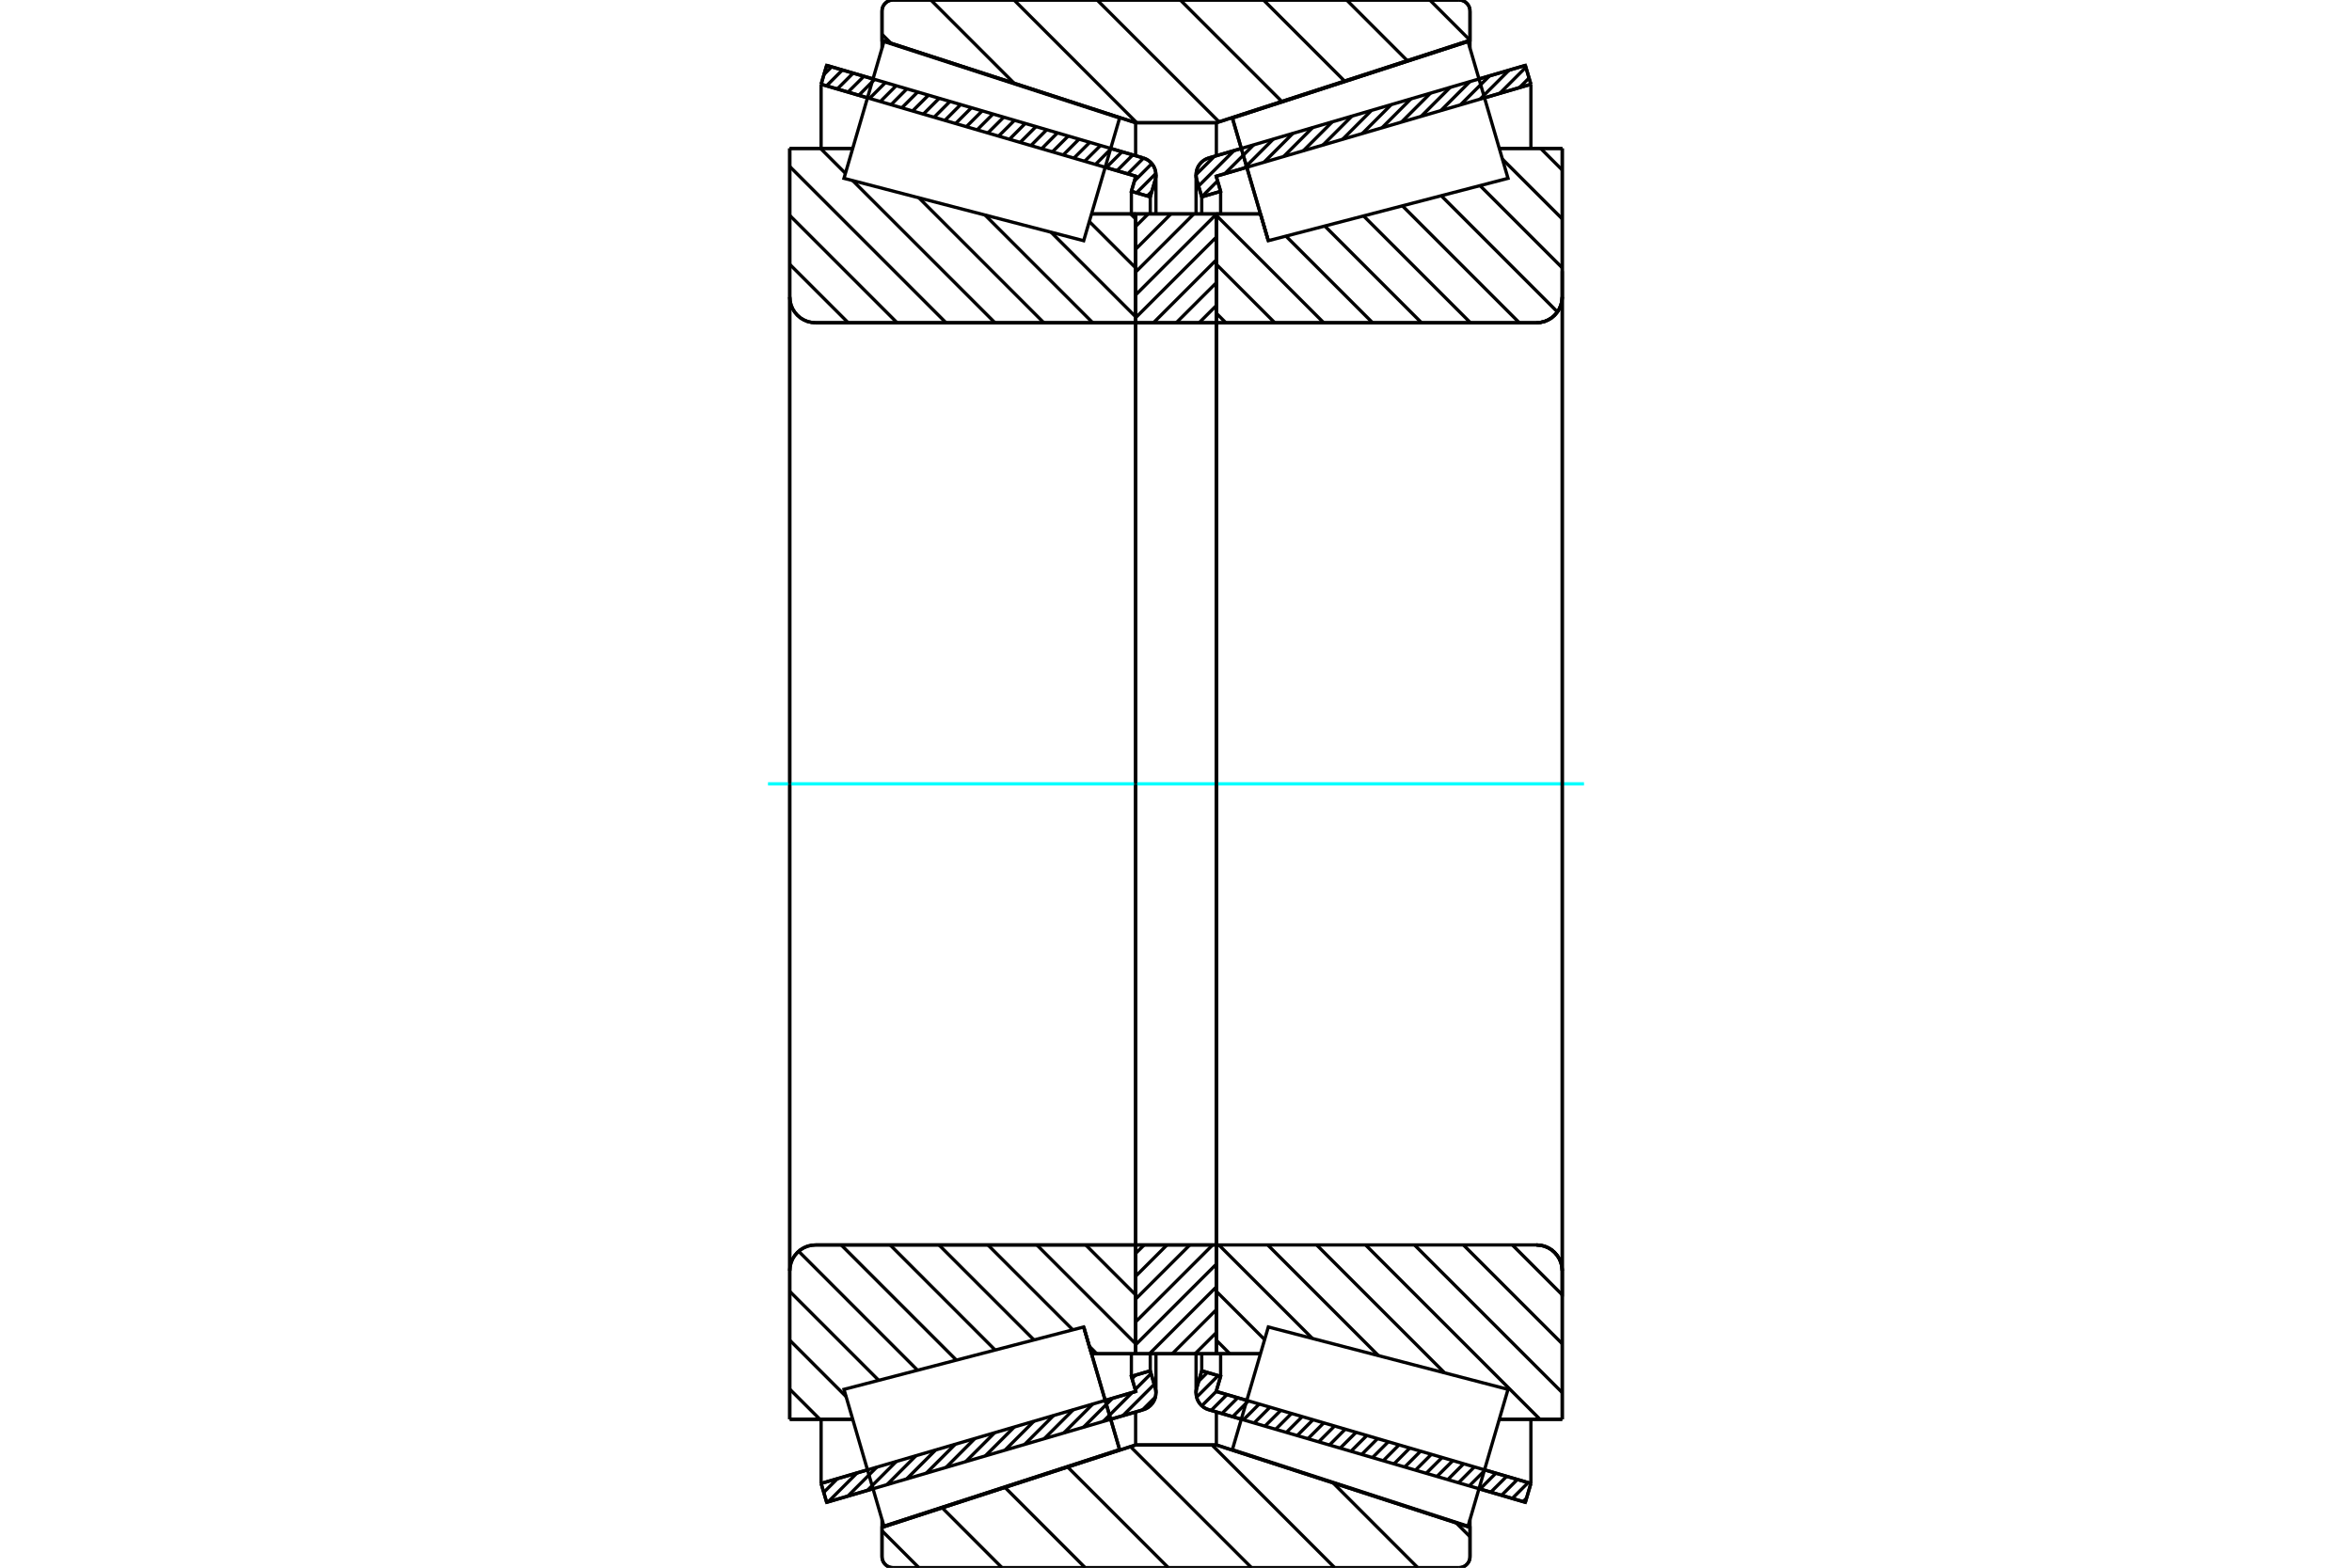 <?xml version="1.0" standalone="no"?>
<!DOCTYPE svg PUBLIC "-//W3C//DTD SVG 1.1//EN"
	"http://www.w3.org/Graphics/SVG/1.1/DTD/svg11.dtd">
<svg xmlns="http://www.w3.org/2000/svg" height="100%" width="100%" viewBox="0 0 36000 24000">
	<rect x="-1800" y="-1200" width="39600" height="26400" style="fill:#FFF"/>
	<g style="fill:none; fill-rule:evenodd" transform="matrix(1 0 0 1 0 0)">
		<g style="fill:none; stroke:#000; stroke-width:50; shape-rendering:geometricPrecision">
			<line x1="18999" y1="21727" x2="18502" y2="21582"/>
			<line x1="23347" y1="22999" x2="22637" y2="22791"/>
			<line x1="23432" y1="22710" x2="23347" y2="22999"/>
			<line x1="22722" y1="22502" x2="23432" y2="22710"/>
			<line x1="18615" y1="21302" x2="19084" y2="21439"/>
			<line x1="18683" y1="21071" x2="18615" y2="21302"/>
			<line x1="18394" y1="20986" x2="18683" y2="21071"/>
			<line x1="18318" y1="21246" x2="18394" y2="20986"/>
			<polyline points="18318,21246 18310,21284 18307,21322 18311,21365 18321,21408 18338,21448 18361,21484 18390,21517 18424,21545 18461,21566 18502,21582"/>
			<line x1="22637" y1="1209" x2="23347" y2="1001"/>
			<line x1="18502" y1="2418" x2="18999" y2="2273"/>
			<polyline points="18502,2418 18461,2434 18424,2455 18390,2483 18361,2516 18338,2552 18321,2592 18311,2635 18307,2678 18310,2716 18318,2754"/>
			<line x1="18394" y1="3014" x2="18318" y2="2754"/>
			<line x1="18683" y1="2929" x2="18394" y2="3014"/>
			<line x1="18615" y1="2698" x2="18683" y2="2929"/>
			<line x1="19084" y1="2561" x2="18615" y2="2698"/>
			<line x1="23432" y1="1290" x2="22722" y2="1498"/>
			<line x1="23347" y1="1001" x2="23432" y2="1290"/>
			<line x1="18394" y1="20725" x2="18394" y2="20986"/>
			<line x1="18394" y1="3014" x2="18394" y2="3275"/>
			<line x1="18683" y1="20724" x2="18683" y2="21071"/>
			<line x1="18683" y1="2929" x2="18683" y2="3276"/>
			<line x1="23432" y1="21728" x2="23432" y2="22710"/>
			<line x1="23432" y1="1290" x2="23432" y2="2272"/>
			<line x1="18307" y1="20725" x2="18307" y2="21322"/>
			<line x1="18307" y1="2678" x2="18307" y2="3275"/>
			<line x1="13363" y1="22791" x2="12653" y2="22999"/>
			<line x1="17498" y1="21582" x2="17001" y2="21727"/>
			<polyline points="17498,21582 17539,21566 17576,21545 17610,21517 17639,21484 17662,21448 17679,21408 17689,21365 17693,21322 17690,21284 17682,21246"/>
			<line x1="17606" y1="20986" x2="17682" y2="21246"/>
			<line x1="17317" y1="21071" x2="17606" y2="20986"/>
			<line x1="17385" y1="21302" x2="17317" y2="21071"/>
			<line x1="16916" y1="21439" x2="17385" y2="21302"/>
			<line x1="12568" y1="22710" x2="13278" y2="22502"/>
			<line x1="12653" y1="22999" x2="12568" y2="22710"/>
			<line x1="17001" y1="2273" x2="17498" y2="2418"/>
			<line x1="12653" y1="1001" x2="13363" y2="1209"/>
			<line x1="12568" y1="1290" x2="12653" y2="1001"/>
			<line x1="13278" y1="1498" x2="12568" y2="1290"/>
			<line x1="17385" y1="2698" x2="16916" y2="2561"/>
			<line x1="17317" y1="2929" x2="17385" y2="2698"/>
			<line x1="17606" y1="3014" x2="17317" y2="2929"/>
			<line x1="17682" y1="2754" x2="17606" y2="3014"/>
			<polyline points="17682,2754 17690,2716 17693,2678 17689,2635 17679,2592 17662,2552 17639,2516 17610,2483 17576,2455 17539,2434 17498,2418"/>
			<line x1="17317" y1="3276" x2="17317" y2="2929"/>
			<line x1="17317" y1="21071" x2="17317" y2="20724"/>
			<line x1="12568" y1="2272" x2="12568" y2="1290"/>
			<line x1="12568" y1="22710" x2="12568" y2="21728"/>
			<line x1="17606" y1="3275" x2="17606" y2="3014"/>
			<line x1="17606" y1="20986" x2="17606" y2="20725"/>
			<line x1="17693" y1="3275" x2="17693" y2="2678"/>
			<line x1="17693" y1="21322" x2="17693" y2="20725"/>
			<line x1="19413" y1="3685" x2="19413" y2="3685"/>
			<line x1="19293" y1="3275" x2="19413" y2="3685"/>
			<line x1="18618" y1="3275" x2="19293" y2="3275"/>
			<polyline points="18618,4913 18618,4917 18619,4922 18621,4926 18623,4930 18626,4933 18629,4936 18633,4938 18637,4940 18641,4941 18646,4941"/>
			<line x1="23516" y1="4941" x2="18646" y2="4941"/>
			<polyline points="23516,4941 23578,4936 23639,4922 23696,4898 23749,4866 23796,4825 23836,4778 23869,4725 23892,4668 23907,4608 23912,4546"/>
			<line x1="23912" y1="2272" x2="23912" y2="4546"/>
			<line x1="23912" y1="2272" x2="22948" y2="2272"/>
			<line x1="23912" y1="21728" x2="22948" y2="21728"/>
			<line x1="23912" y1="19454" x2="23912" y2="21728"/>
			<polyline points="23912,19454 23907,19392 23892,19332 23869,19275 23836,19222 23796,19175 23749,19134 23696,19102 23639,19078 23578,19064 23516,19059"/>
			<polyline points="18646,19059 18641,19059 18637,19060 18633,19062 18629,19064 18626,19067 18623,19070 18621,19074 18619,19078 18618,19083 18618,19087"/>
			<line x1="19293" y1="20725" x2="18618" y2="20725"/>
			<line x1="22948" y1="2766" x2="22948" y2="2765"/>
			<line x1="22948" y1="21235" x2="22948" y2="21234"/>
			<polyline points="18618,4913 18618,4917 18619,4922 18621,4926 18623,4930 18626,4933 18629,4936 18633,4938 18637,4940 18641,4941 18646,4941"/>
			<polyline points="18646,19059 18641,19059 18637,19060 18633,19062 18629,19064 18626,19067 18623,19070 18621,19074 18619,19078 18618,19083 18618,19087"/>
			<polyline points="23516,4941 23578,4936 23639,4922 23696,4898 23749,4866 23796,4825 23836,4778 23869,4725 23892,4668 23907,4608 23912,4546"/>
			<polyline points="23912,19454 23907,19392 23892,19332 23869,19275 23836,19222 23796,19175 23749,19134 23696,19102 23639,19078 23578,19064 23516,19059"/>
			<line x1="16587" y1="20315" x2="16587" y2="20315"/>
			<line x1="16707" y1="20725" x2="16587" y2="20315"/>
			<line x1="17382" y1="20725" x2="16707" y2="20725"/>
			<polyline points="17382,19087 17382,19083 17381,19078 17379,19074 17377,19070 17374,19067 17371,19064 17367,19062 17363,19060 17359,19059 17354,19059"/>
			<line x1="12484" y1="19059" x2="17354" y2="19059"/>
			<polyline points="12484,19059 12422,19064 12361,19078 12304,19102 12251,19134 12204,19175 12164,19222 12131,19275 12108,19332 12093,19392 12088,19454"/>
			<line x1="12088" y1="21728" x2="12088" y2="19454"/>
			<line x1="12088" y1="21728" x2="13052" y2="21728"/>
			<line x1="12088" y1="2272" x2="13052" y2="2272"/>
			<line x1="12088" y1="4546" x2="12088" y2="2272"/>
			<polyline points="12088,4546 12093,4608 12108,4668 12131,4725 12164,4778 12204,4825 12251,4866 12304,4898 12361,4922 12422,4936 12484,4941"/>
			<line x1="17354" y1="4941" x2="12484" y2="4941"/>
			<polyline points="17354,4941 17359,4941 17363,4940 17367,4938 17371,4936 17374,4933 17377,4930 17379,4926 17381,4922 17382,4917 17382,4913"/>
			<line x1="16707" y1="3275" x2="17382" y2="3275"/>
			<line x1="13052" y1="21234" x2="13052" y2="21235"/>
			<line x1="13052" y1="2765" x2="13052" y2="2766"/>
			<line x1="12088" y1="19454" x2="12088" y2="4546"/>
			<line x1="22331" y1="24000" x2="13669" y2="24000"/>
			<polyline points="22331,24000 22357,23998 22383,23992 22407,23982 22430,23968 22450,23950 22468,23930 22482,23907 22492,23883 22498,23857 22500,23831"/>
			<line x1="22500" y1="23383" x2="22500" y2="23831"/>
			<line x1="18618" y1="22121" x2="22500" y2="23383"/>
			<line x1="17382" y1="22121" x2="18618" y2="22121"/>
			<line x1="13500" y1="23383" x2="17382" y2="22121"/>
			<line x1="13500" y1="23831" x2="13500" y2="23383"/>
			<polyline points="13500,23831 13502,23857 13508,23883 13518,23907 13532,23930 13550,23950 13570,23968 13593,23982 13617,23992 13643,23998 13669,24000"/>
			<line x1="13669" y1="0" x2="22331" y2="0"/>
			<polyline points="13669,0 13643,2 13617,8 13593,18 13570,32 13550,50 13532,70 13518,93 13508,117 13502,143 13500,169"/>
			<line x1="13500" y1="617" x2="13500" y2="169"/>
			<line x1="17382" y1="1879" x2="13500" y2="617"/>
			<line x1="18618" y1="1879" x2="17382" y2="1879"/>
			<line x1="22500" y1="617" x2="18618" y2="1879"/>
			<line x1="22500" y1="169" x2="22500" y2="617"/>
			<polyline points="22500,169 22498,143 22492,117 22482,93 22468,70 22450,50 22430,32 22407,18 22383,8 22357,2 22331,0"/>
			<line x1="17382" y1="21615" x2="17382" y2="22121"/>
			<line x1="17382" y1="1879" x2="17382" y2="2385"/>
			<line x1="18618" y1="21615" x2="18618" y2="22121"/>
			<line x1="18618" y1="1879" x2="18618" y2="2385"/>
			<line x1="13500" y1="23261" x2="13500" y2="23383"/>
			<line x1="13500" y1="617" x2="13500" y2="739"/>
			<line x1="22500" y1="23261" x2="22500" y2="23383"/>
			<line x1="22500" y1="617" x2="22500" y2="739"/>
			<line x1="17382" y1="19059" x2="18618" y2="19059"/>
			<line x1="17382" y1="20725" x2="17382" y2="19059"/>
			<line x1="18618" y1="20725" x2="17382" y2="20725"/>
			<line x1="18618" y1="19059" x2="18618" y2="20725"/>
			<line x1="18618" y1="4941" x2="17382" y2="4941"/>
			<line x1="18618" y1="3275" x2="18618" y2="4941"/>
			<line x1="17382" y1="3275" x2="18618" y2="3275"/>
			<line x1="17382" y1="4941" x2="17382" y2="3275"/>
			<line x1="18618" y1="4941" x2="18618" y2="19059"/>
			<line x1="17382" y1="4941" x2="17382" y2="19059"/>
		</g>
		<g style="fill:none; stroke:#0FF; stroke-width:50; shape-rendering:geometricPrecision">
			<line x1="11755" y1="12000" x2="24245" y2="12000"/>
		</g>
		<g style="fill:none; stroke:#000; stroke-width:50; shape-rendering:geometricPrecision">
			<line x1="21884" y1="0" x2="22500" y2="616"/>
			<line x1="20612" y1="0" x2="21541" y2="929"/>
			<line x1="19339" y1="0" x2="20580" y2="1241"/>
			<line x1="18066" y1="0" x2="19619" y2="1553"/>
			<line x1="16793" y1="0" x2="18659" y2="1865"/>
			<line x1="15521" y1="0" x2="17399" y2="1879"/>
			<line x1="14248" y1="0" x2="15522" y2="1274"/>
			<line x1="13500" y1="525" x2="13637" y2="662"/>
			<line x1="22288" y1="23314" x2="22500" y2="23526"/>
			<line x1="20403" y1="22701" x2="21701" y2="24000"/>
			<line x1="18550" y1="22121" x2="20429" y2="24000"/>
			<line x1="17303" y1="22147" x2="19156" y2="24000"/>
			<line x1="16342" y1="22459" x2="17883" y2="24000"/>
			<line x1="15382" y1="22771" x2="16610" y2="24000"/>
			<line x1="14421" y1="23083" x2="15337" y2="24000"/>
			<line x1="13500" y1="23435" x2="14065" y2="24000"/>
			<line x1="18000" y1="0" x2="22331" y2="0"/>
			<polyline points="22500,169 22498,143 22492,117 22482,93 22468,70 22450,50 22430,32 22407,18 22383,8 22357,2 22331,0"/>
			<polyline points="22500,169 22500,617 18618,1879 18000,1879"/>
			<polyline points="18000,0 13669,0 13643,2 13617,8 13593,18 13570,32 13550,50 13532,70 13518,93 13508,117 13502,143 13500,169 13500,617 17382,1879 18000,1879"/>
			<polyline points="18000,22121 17382,22121 13500,23383 13500,23831 13502,23857 13508,23883 13518,23907 13532,23930 13550,23950 13570,23968 13593,23982 13617,23992 13643,23998 13669,24000 18000,24000"/>
			<polyline points="18000,22121 18618,22121 22500,23383 22500,23831"/>
			<polyline points="22331,24000 22357,23998 22383,23992 22407,23982 22430,23968 22450,23950 22468,23930 22482,23907 22492,23883 22498,23857 22500,23831"/>
			<line x1="22331" y1="24000" x2="18000" y2="24000"/>
			<line x1="17306" y1="3275" x2="17382" y2="3351"/>
			<line x1="16673" y1="3391" x2="17382" y2="4100"/>
			<line x1="16089" y1="3556" x2="17382" y2="4849"/>
			<line x1="15077" y1="3292" x2="16726" y2="4941"/>
			<line x1="14064" y1="3028" x2="15977" y2="4941"/>
			<line x1="12559" y1="2272" x2="12940" y2="2653"/>
			<line x1="13052" y1="2765" x2="15229" y2="4941"/>
			<line x1="12088" y1="2549" x2="14480" y2="4941"/>
			<line x1="12088" y1="3298" x2="13731" y2="4941"/>
			<line x1="12088" y1="4047" x2="12983" y2="4941"/>
			<line x1="16618" y1="19059" x2="17382" y2="19823"/>
			<line x1="15870" y1="19059" x2="17382" y2="20572"/>
			<line x1="15121" y1="19059" x2="16420" y2="20358"/>
			<line x1="16675" y1="20612" x2="16787" y2="20725"/>
			<line x1="14372" y1="19059" x2="15826" y2="20513"/>
			<line x1="13624" y1="19059" x2="15232" y2="20668"/>
			<line x1="12875" y1="19059" x2="14638" y2="20822"/>
			<line x1="12224" y1="19156" x2="14044" y2="20977"/>
			<line x1="12088" y1="19770" x2="13450" y2="21132"/>
			<line x1="12088" y1="20518" x2="12950" y2="21380"/>
			<line x1="12088" y1="21267" x2="12549" y2="21728"/>
			<polyline points="17382,12000 17382,3275 17382,4913"/>
			<polyline points="17354,4941 17359,4941 17363,4940 17367,4938 17371,4936 17374,4933 17377,4930 17379,4926 17381,4922 17382,4917 17382,4913"/>
			<line x1="17354" y1="4941" x2="12484" y2="4941"/>
			<polyline points="12088,4546 12093,4608 12108,4668 12131,4725 12164,4778 12204,4825 12251,4866 12304,4898 12361,4922 12422,4936 12484,4941"/>
			<line x1="12088" y1="4546" x2="12088" y2="2272"/>
			<line x1="12088" y1="4546" x2="12088" y2="12000"/>
			<line x1="12088" y1="2272" x2="13052" y2="2272"/>
			<line x1="16707" y1="3275" x2="17382" y2="3275"/>
			<line x1="17382" y1="20725" x2="16707" y2="20725"/>
			<line x1="13052" y1="21728" x2="12088" y2="21728"/>
			<line x1="12088" y1="12000" x2="12088" y2="19454"/>
			<line x1="12088" y1="21728" x2="12088" y2="19454"/>
			<polyline points="12484,19059 12422,19064 12361,19078 12304,19102 12251,19134 12204,19175 12164,19222 12131,19275 12108,19332 12093,19392 12088,19454"/>
			<line x1="12484" y1="19059" x2="17354" y2="19059"/>
			<polyline points="17382,19087 17382,19083 17381,19078 17379,19074 17377,19070 17374,19067 17371,19064 17367,19062 17363,19060 17359,19059 17354,19059"/>
			<polyline points="17382,19087 17382,20725 17382,12000"/>
			<line x1="23581" y1="2272" x2="23912" y2="2603"/>
			<line x1="22996" y1="2436" x2="23912" y2="3351"/>
			<line x1="22653" y1="2841" x2="23912" y2="4100"/>
			<line x1="22059" y1="2996" x2="23838" y2="4775"/>
			<line x1="21465" y1="3151" x2="23255" y2="4941"/>
			<line x1="20871" y1="3306" x2="22507" y2="4941"/>
			<line x1="20277" y1="3460" x2="21758" y2="4941"/>
			<line x1="19683" y1="3615" x2="21009" y2="4941"/>
			<line x1="18618" y1="3298" x2="20261" y2="4941"/>
			<line x1="18618" y1="4047" x2="19512" y2="4941"/>
			<line x1="18618" y1="4796" x2="18763" y2="4941"/>
			<line x1="23148" y1="19059" x2="23912" y2="19823"/>
			<line x1="22399" y1="19059" x2="23912" y2="20572"/>
			<line x1="21650" y1="19059" x2="23912" y2="21320"/>
			<line x1="20902" y1="19059" x2="23571" y2="21728"/>
			<line x1="20153" y1="19059" x2="22112" y2="21018"/>
			<line x1="19404" y1="19059" x2="21099" y2="20754"/>
			<line x1="18656" y1="19059" x2="20087" y2="20490"/>
			<line x1="18618" y1="19770" x2="19356" y2="20508"/>
			<line x1="18618" y1="20518" x2="18824" y2="20725"/>
			<polyline points="18618,12000 18618,3275 18618,4913 18618,4917 18619,4922 18621,4926 18623,4930 18626,4933 18629,4936 18633,4938 18637,4940 18641,4941 18646,4941 23516,4941 23578,4936 23639,4922 23696,4898 23749,4866 23796,4825 23836,4778 23869,4725 23892,4668 23907,4608 23912,4546 23912,2272"/>
			<line x1="23912" y1="4546" x2="23912" y2="12000"/>
			<line x1="23912" y1="2272" x2="22948" y2="2272"/>
			<line x1="19293" y1="3275" x2="18618" y2="3275"/>
			<line x1="18618" y1="20725" x2="19293" y2="20725"/>
			<line x1="22948" y1="21728" x2="23912" y2="21728"/>
			<line x1="23912" y1="12000" x2="23912" y2="19454"/>
			<polyline points="23912,21728 23912,19454 23907,19392 23892,19332 23869,19275 23836,19222 23796,19175 23749,19134 23696,19102 23639,19078 23578,19064 23516,19059 18646,19059 18641,19059 18637,19060 18633,19062 18629,19064 18626,19067 18623,19070 18621,19074 18619,19078 18618,19083 18618,19087 18618,20725 18618,12000"/>
			<line x1="18618" y1="20400" x2="18292" y2="20725"/>
			<line x1="18618" y1="20050" x2="17943" y2="20725"/>
			<line x1="18618" y1="19701" x2="17594" y2="20725"/>
			<line x1="18618" y1="19352" x2="17382" y2="20587"/>
			<line x1="18561" y1="19059" x2="17382" y2="20237"/>
			<line x1="18212" y1="19059" x2="17382" y2="19888"/>
			<line x1="17862" y1="19059" x2="17382" y2="19539"/>
			<line x1="17513" y1="19059" x2="17382" y2="19189"/>
			<line x1="18618" y1="4677" x2="18354" y2="4941"/>
			<line x1="18618" y1="4328" x2="18004" y2="4941"/>
			<line x1="18618" y1="3978" x2="17655" y2="4941"/>
			<line x1="18618" y1="3629" x2="17382" y2="4864"/>
			<line x1="18618" y1="3279" x2="17382" y2="4515"/>
			<line x1="18273" y1="3275" x2="17382" y2="4165"/>
			<line x1="17923" y1="3275" x2="17382" y2="3816"/>
			<line x1="17574" y1="3275" x2="17382" y2="3467"/>
			<polyline points="17382,4941 17382,3275 18618,3275 18618,4941 17382,4941"/>
			<polyline points="17382,19059 18618,19059 18618,20725 17382,20725 17382,19059"/>
			<line x1="23912" y1="19849" x2="23912" y2="4151"/>
			<line x1="18618" y1="19087" x2="18618" y2="4913"/>
			<polyline points="16862,21254 17137,22193 13530,23365 13530,23365"/>
			<polyline points="16587,20315 16587,20315 16862,21254"/>
			<polyline points="19138,2746 18863,1807 22470,635 22470,635"/>
			<polyline points="19413,3685 19413,3685 19138,2746"/>
			<polyline points="16862,21254 17137,22193 13530,23365 13224,22318 12918,21270 16587,20315 16862,21254"/>
			<polyline points="16862,2746 16587,3685 12918,2730 13224,1682 13530,635 17137,1807 16862,2746"/>
			<polyline points="19138,21254 19413,20315 23082,21270 22776,22318 22470,23365 18863,22193 19138,21254"/>
			<polyline points="19138,2746 18863,1807 22470,635 22776,1682 23082,2730 19413,3685 19138,2746"/>
			<line x1="17685" y1="21388" x2="17487" y2="21585"/>
			<line x1="17667" y1="21193" x2="17186" y2="21673"/>
			<line x1="17618" y1="21028" x2="17376" y2="21271"/>
			<line x1="17329" y1="21318" x2="16886" y2="21761"/>
			<line x1="17383" y1="21051" x2="17328" y2="21106"/>
			<line x1="17028" y1="21406" x2="16585" y2="21849"/>
			<line x1="16727" y1="21494" x2="16284" y2="21937"/>
			<line x1="16427" y1="21582" x2="15984" y2="22025"/>
			<line x1="16126" y1="21670" x2="15683" y2="22113"/>
			<line x1="15825" y1="21758" x2="15382" y2="22201"/>
			<line x1="15525" y1="21846" x2="15081" y2="22289"/>
			<line x1="15224" y1="21934" x2="14781" y2="22377"/>
			<line x1="14923" y1="22021" x2="14480" y2="22465"/>
			<line x1="14622" y1="22109" x2="14179" y2="22552"/>
			<line x1="14322" y1="22197" x2="13879" y2="22640"/>
			<line x1="14021" y1="22285" x2="13578" y2="22728"/>
			<line x1="13720" y1="22373" x2="13277" y2="22816"/>
			<line x1="13420" y1="22461" x2="12977" y2="22904"/>
			<line x1="13119" y1="22549" x2="12676" y2="22992"/>
			<line x1="12818" y1="22637" x2="12608" y2="22847"/>
			<line x1="17630" y1="2931" x2="17560" y2="3001"/>
			<line x1="17692" y1="2656" x2="17396" y2="2952"/>
			<line x1="17630" y1="2505" x2="17363" y2="2772"/>
			<line x1="17503" y1="2420" x2="17261" y2="2662"/>
			<line x1="17339" y1="2371" x2="17096" y2="2614"/>
			<line x1="17174" y1="2323" x2="16931" y2="2566"/>
			<line x1="17009" y1="2275" x2="16767" y2="2518"/>
			<line x1="16845" y1="2227" x2="16602" y2="2469"/>
			<line x1="16680" y1="2179" x2="16437" y2="2421"/>
			<line x1="16515" y1="2131" x2="16273" y2="2373"/>
			<line x1="16351" y1="2082" x2="16108" y2="2325"/>
			<line x1="16186" y1="2034" x2="15944" y2="2277"/>
			<line x1="16021" y1="1986" x2="15779" y2="2229"/>
			<line x1="15857" y1="1938" x2="15614" y2="2181"/>
			<line x1="15692" y1="1890" x2="15450" y2="2133"/>
			<line x1="15528" y1="1842" x2="15285" y2="2084"/>
			<line x1="15363" y1="1794" x2="15120" y2="2036"/>
			<line x1="15198" y1="1746" x2="14956" y2="1988"/>
			<line x1="15034" y1="1697" x2="14791" y2="1940"/>
			<line x1="14869" y1="1649" x2="14626" y2="1892"/>
			<line x1="14704" y1="1601" x2="14462" y2="1844"/>
			<line x1="14540" y1="1553" x2="14297" y2="1796"/>
			<line x1="14375" y1="1505" x2="14133" y2="1747"/>
			<line x1="14211" y1="1457" x2="13968" y2="1699"/>
			<line x1="14046" y1="1409" x2="13803" y2="1651"/>
			<line x1="13881" y1="1360" x2="13639" y2="1603"/>
			<line x1="13717" y1="1312" x2="13474" y2="1555"/>
			<line x1="13552" y1="1264" x2="13309" y2="1507"/>
			<line x1="13387" y1="1216" x2="13145" y2="1459"/>
			<line x1="13223" y1="1168" x2="12980" y2="1410"/>
			<line x1="13058" y1="1120" x2="12816" y2="1362"/>
			<line x1="12893" y1="1072" x2="12651" y2="1314"/>
			<line x1="12729" y1="1023" x2="12612" y2="1140"/>
			<polyline points="12568,1290 12653,1001 17498,2418"/>
			<polyline points="17682,2754 17691,2712 17693,2670 17688,2628 17677,2587 17660,2548 17636,2512 17608,2481 17575,2454 17538,2433 17498,2418"/>
			<polyline points="17682,2754 17606,3014 17317,2929 17385,2698 12568,1290"/>
			<polyline points="12568,22710 17385,21302 17317,21071 17606,20986 17682,21246"/>
			<polyline points="17498,21582 17538,21567 17575,21546 17608,21519 17636,21488 17660,21452 17677,21413 17688,21372 17693,21330 17691,21288 17682,21246"/>
			<polyline points="17498,21582 12653,22999 12568,22710"/>
			<line x1="23366" y1="22935" x2="23312" y2="22989"/>
			<line x1="23390" y1="22698" x2="23147" y2="22940"/>
			<line x1="23225" y1="22650" x2="22983" y2="22892"/>
			<line x1="23061" y1="22602" x2="22818" y2="22844"/>
			<line x1="22896" y1="22553" x2="22654" y2="22796"/>
			<line x1="22732" y1="22505" x2="22489" y2="22748"/>
			<line x1="22567" y1="22457" x2="22324" y2="22700"/>
			<line x1="22402" y1="22409" x2="22160" y2="22652"/>
			<line x1="22238" y1="22361" x2="21995" y2="22603"/>
			<line x1="22073" y1="22313" x2="21830" y2="22555"/>
			<line x1="21908" y1="22265" x2="21666" y2="22507"/>
			<line x1="21744" y1="22216" x2="21501" y2="22459"/>
			<line x1="21579" y1="22168" x2="21337" y2="22411"/>
			<line x1="21414" y1="22120" x2="21172" y2="22363"/>
			<line x1="21250" y1="22072" x2="21007" y2="22315"/>
			<line x1="21085" y1="22024" x2="20843" y2="22266"/>
			<line x1="20921" y1="21976" x2="20678" y2="22218"/>
			<line x1="20756" y1="21928" x2="20513" y2="22170"/>
			<line x1="20591" y1="21879" x2="20349" y2="22122"/>
			<line x1="20427" y1="21831" x2="20184" y2="22074"/>
			<line x1="20262" y1="21783" x2="20019" y2="22026"/>
			<line x1="20097" y1="21735" x2="19855" y2="21978"/>
			<line x1="19933" y1="21687" x2="19690" y2="21929"/>
			<line x1="19768" y1="21639" x2="19526" y2="21881"/>
			<line x1="19604" y1="21591" x2="19361" y2="21833"/>
			<line x1="19439" y1="21542" x2="19196" y2="21785"/>
			<line x1="19274" y1="21494" x2="19032" y2="21737"/>
			<line x1="19110" y1="21446" x2="18867" y2="21689"/>
			<line x1="18945" y1="21398" x2="18702" y2="21641"/>
			<line x1="18780" y1="21350" x2="18538" y2="21592"/>
			<line x1="18616" y1="21302" x2="18395" y2="21522"/>
			<line x1="18645" y1="21060" x2="18316" y2="21389"/>
			<line x1="18481" y1="21011" x2="18348" y2="21144"/>
			<line x1="23404" y1="1194" x2="23257" y2="1341"/>
			<line x1="23356" y1="1029" x2="22956" y2="1429"/>
			<line x1="23098" y1="1074" x2="22655" y2="1517"/>
			<line x1="22798" y1="1162" x2="22354" y2="1605"/>
			<line x1="22497" y1="1250" x2="22054" y2="1693"/>
			<line x1="22196" y1="1338" x2="21753" y2="1781"/>
			<line x1="21895" y1="1426" x2="21452" y2="1869"/>
			<line x1="21595" y1="1514" x2="21152" y2="1957"/>
			<line x1="21294" y1="1602" x2="20851" y2="2045"/>
			<line x1="20993" y1="1689" x2="20550" y2="2133"/>
			<line x1="20693" y1="1777" x2="20250" y2="2220"/>
			<line x1="20392" y1="1865" x2="19949" y2="2308"/>
			<line x1="20091" y1="1953" x2="19648" y2="2396"/>
			<line x1="19790" y1="2041" x2="19347" y2="2484"/>
			<line x1="19490" y1="2129" x2="19047" y2="2572"/>
			<line x1="19189" y1="2217" x2="18746" y2="2660"/>
			<line x1="18636" y1="2770" x2="18394" y2="3013"/>
			<line x1="18888" y1="2305" x2="18345" y2="2848"/>
			<line x1="18588" y1="2393" x2="18307" y2="2673"/>
			<polyline points="23432,1290 23347,1001 18502,2418 18462,2433 18425,2454 18392,2481 18364,2512 18340,2548 18323,2587 18312,2628 18307,2670 18309,2712 18318,2754 18394,3014 18683,2929 18615,2698 23432,1290"/>
			<polyline points="23432,22710 18615,21302 18683,21071 18394,20986 18318,21246 18309,21288 18307,21330 18312,21372 18323,21413 18340,21452 18364,21488 18392,21519 18425,21546 18462,21567 18502,21582 23347,22999 23432,22710"/>
		</g>
	</g>
</svg>
